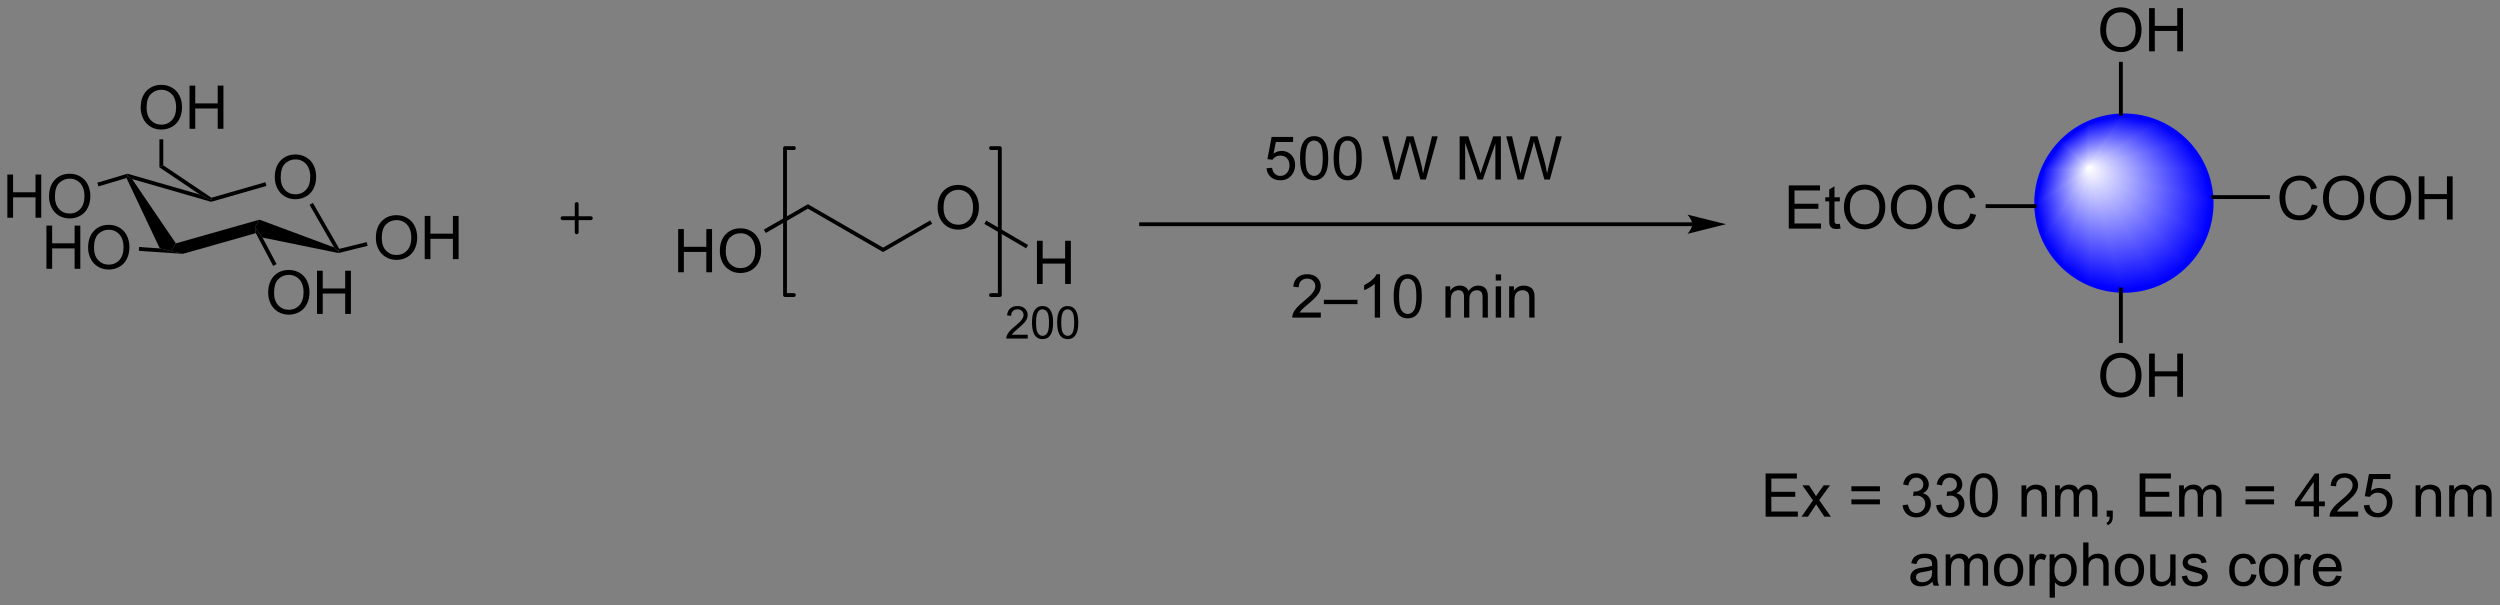 <?xml version="1.0" encoding="UTF-8"?>
<!DOCTYPE svg PUBLIC '-//W3C//DTD SVG 1.0//EN'
          'http://www.w3.org/TR/2001/REC-SVG-20010904/DTD/svg10.dtd'>
<svg stroke-dasharray="none" shape-rendering="auto" xmlns="http://www.w3.org/2000/svg" font-family="'Dialog'" text-rendering="auto" width="909" fill-opacity="1" color-interpolation="auto" color-rendering="auto" preserveAspectRatio="xMidYMid meet" font-size="12px" viewBox="0 0 909 220" fill="black" xmlns:xlink="http://www.w3.org/1999/xlink" stroke="black" image-rendering="auto" stroke-miterlimit="10" stroke-linecap="square" stroke-linejoin="miter" font-style="normal" stroke-width="1" height="220" stroke-dashoffset="0" font-weight="normal" stroke-opacity="1"
><rect x="0" y="0" width="909" height="220" fill="#808080" stroke="none"/><!--Generated by the Batik Graphics2D SVG Generator--><defs id="genericDefs"
  /><g
  ><defs id="defs1"
    ><linearGradient x1="375.326" x2="372.35" gradientUnits="userSpaceOnUse" y1="96.417" y2="111.157" id="gradient1" color-interpolation="sRGB" spreadMethod="pad"
      ><stop stop-color="white" offset="0%"
        /><stop stop-color="blue" offset="100%"
      /></linearGradient
      ><linearGradient x1="375.326" x2="372.35" gradientUnits="userSpaceOnUse" y1="96.417" y2="111.157" id="gradient2" color-interpolation="sRGB" spreadMethod="pad"
      ><stop stop-color="white" offset="0%"
        /><stop stop-color="blue" offset="100%"
      /></linearGradient
      ><linearGradient x1="375.326" x2="368.243" gradientUnits="userSpaceOnUse" y1="96.417" y2="106.923" id="gradient3" color-interpolation="sRGB" spreadMethod="pad"
      ><stop stop-color="white" offset="0%"
        /><stop stop-color="blue" offset="100%"
      /></linearGradient
      ><linearGradient x1="375.326" x2="368.243" gradientUnits="userSpaceOnUse" y1="96.417" y2="106.923" id="gradient4" color-interpolation="sRGB" spreadMethod="pad"
      ><stop stop-color="white" offset="0%"
        /><stop stop-color="blue" offset="100%"
      /></linearGradient
      ><linearGradient x1="375.326" x2="366.904" gradientUnits="userSpaceOnUse" y1="96.417" y2="102.095" id="gradient5" color-interpolation="sRGB" spreadMethod="pad"
      ><stop stop-color="white" offset="0%"
        /><stop stop-color="blue" offset="100%"
      /></linearGradient
      ><linearGradient x1="375.326" x2="366.904" gradientUnits="userSpaceOnUse" y1="96.417" y2="102.095" id="gradient6" color-interpolation="sRGB" spreadMethod="pad"
      ><stop stop-color="white" offset="0%"
        /><stop stop-color="blue" offset="100%"
      /></linearGradient
      ><linearGradient x1="375.326" x2="367.72" gradientUnits="userSpaceOnUse" y1="96.417" y2="97.953" id="gradient7" color-interpolation="sRGB" spreadMethod="pad"
      ><stop stop-color="white" offset="0%"
        /><stop stop-color="blue" offset="100%"
      /></linearGradient
      ><linearGradient x1="375.326" x2="367.72" gradientUnits="userSpaceOnUse" y1="96.417" y2="97.953" id="gradient8" color-interpolation="sRGB" spreadMethod="pad"
      ><stop stop-color="white" offset="0%"
        /><stop stop-color="blue" offset="100%"
      /></linearGradient
      ><linearGradient x1="375.326" x2="369.524" gradientUnits="userSpaceOnUse" y1="96.417" y2="95.246" id="gradient9" color-interpolation="sRGB" spreadMethod="pad"
      ><stop stop-color="white" offset="0%"
        /><stop stop-color="blue" offset="100%"
      /></linearGradient
      ><linearGradient x1="375.326" x2="369.524" gradientUnits="userSpaceOnUse" y1="96.417" y2="95.246" id="gradient10" color-interpolation="sRGB" spreadMethod="pad"
      ><stop stop-color="white" offset="0%"
        /><stop stop-color="blue" offset="100%"
      /></linearGradient
      ><linearGradient x1="375.326" x2="371.216" gradientUnits="userSpaceOnUse" y1="96.417" y2="93.646" id="gradient11" color-interpolation="sRGB" spreadMethod="pad"
      ><stop stop-color="white" offset="0%"
        /><stop stop-color="blue" offset="100%"
      /></linearGradient
      ><linearGradient x1="375.326" x2="371.216" gradientUnits="userSpaceOnUse" y1="96.417" y2="93.646" id="gradient12" color-interpolation="sRGB" spreadMethod="pad"
      ><stop stop-color="white" offset="0%"
        /><stop stop-color="blue" offset="100%"
      /></linearGradient
      ><linearGradient x1="375.326" x2="372.555" gradientUnits="userSpaceOnUse" y1="96.417" y2="92.307" id="gradient13" color-interpolation="sRGB" spreadMethod="pad"
      ><stop stop-color="white" offset="0%"
        /><stop stop-color="blue" offset="100%"
      /></linearGradient
      ><linearGradient x1="375.326" x2="372.555" gradientUnits="userSpaceOnUse" y1="96.417" y2="92.307" id="gradient14" color-interpolation="sRGB" spreadMethod="pad"
      ><stop stop-color="white" offset="0%"
        /><stop stop-color="blue" offset="100%"
      /></linearGradient
      ><linearGradient x1="375.326" x2="374.155" gradientUnits="userSpaceOnUse" y1="96.417" y2="90.616" id="gradient15" color-interpolation="sRGB" spreadMethod="pad"
      ><stop stop-color="white" offset="0%"
        /><stop stop-color="blue" offset="100%"
      /></linearGradient
      ><linearGradient x1="375.326" x2="374.155" gradientUnits="userSpaceOnUse" y1="96.417" y2="90.616" id="gradient16" color-interpolation="sRGB" spreadMethod="pad"
      ><stop stop-color="white" offset="0%"
        /><stop stop-color="blue" offset="100%"
      /></linearGradient
      ><linearGradient x1="375.326" x2="376.862" gradientUnits="userSpaceOnUse" y1="96.417" y2="88.811" id="gradient17" color-interpolation="sRGB" spreadMethod="pad"
      ><stop stop-color="white" offset="0%"
        /><stop stop-color="blue" offset="100%"
      /></linearGradient
      ><linearGradient x1="375.326" x2="376.862" gradientUnits="userSpaceOnUse" y1="96.417" y2="88.811" id="gradient18" color-interpolation="sRGB" spreadMethod="pad"
      ><stop stop-color="white" offset="0%"
        /><stop stop-color="blue" offset="100%"
      /></linearGradient
      ><linearGradient x1="375.326" x2="381.004" gradientUnits="userSpaceOnUse" y1="96.417" y2="87.995" id="gradient19" color-interpolation="sRGB" spreadMethod="pad"
      ><stop stop-color="white" offset="0%"
        /><stop stop-color="blue" offset="100%"
      /></linearGradient
      ><linearGradient x1="375.326" x2="381.004" gradientUnits="userSpaceOnUse" y1="96.417" y2="87.995" id="gradient20" color-interpolation="sRGB" spreadMethod="pad"
      ><stop stop-color="white" offset="0%"
        /><stop stop-color="blue" offset="100%"
      /></linearGradient
      ><linearGradient x1="375.326" x2="385.832" gradientUnits="userSpaceOnUse" y1="96.417" y2="89.334" id="gradient21" color-interpolation="sRGB" spreadMethod="pad"
      ><stop stop-color="white" offset="0%"
        /><stop stop-color="blue" offset="100%"
      /></linearGradient
      ><linearGradient x1="375.326" x2="385.832" gradientUnits="userSpaceOnUse" y1="96.417" y2="89.334" id="gradient22" color-interpolation="sRGB" spreadMethod="pad"
      ><stop stop-color="white" offset="0%"
        /><stop stop-color="blue" offset="100%"
      /></linearGradient
      ><linearGradient x1="375.326" x2="390.066" gradientUnits="userSpaceOnUse" y1="96.417" y2="93.441" id="gradient23" color-interpolation="sRGB" spreadMethod="pad"
      ><stop stop-color="white" offset="0%"
        /><stop stop-color="blue" offset="100%"
      /></linearGradient
      ><linearGradient x1="375.326" x2="390.066" gradientUnits="userSpaceOnUse" y1="96.417" y2="93.441" id="gradient24" color-interpolation="sRGB" spreadMethod="pad"
      ><stop stop-color="white" offset="0%"
        /><stop stop-color="blue" offset="100%"
      /></linearGradient
      ><linearGradient x1="375.326" x2="391.87" gradientUnits="userSpaceOnUse" y1="96.417" y2="99.757" id="gradient25" color-interpolation="sRGB" spreadMethod="pad"
      ><stop stop-color="white" offset="0%"
        /><stop stop-color="blue" offset="100%"
      /></linearGradient
      ><linearGradient x1="375.326" x2="391.87" gradientUnits="userSpaceOnUse" y1="96.417" y2="99.757" id="gradient26" color-interpolation="sRGB" spreadMethod="pad"
      ><stop stop-color="white" offset="0%"
        /><stop stop-color="blue" offset="100%"
      /></linearGradient
      ><linearGradient x1="375.326" x2="390.144" gradientUnits="userSpaceOnUse" y1="96.417" y2="106.407" id="gradient27" color-interpolation="sRGB" spreadMethod="pad"
      ><stop stop-color="white" offset="0%"
        /><stop stop-color="blue" offset="100%"
      /></linearGradient
      ><linearGradient x1="375.326" x2="390.144" gradientUnits="userSpaceOnUse" y1="96.417" y2="106.407" id="gradient28" color-interpolation="sRGB" spreadMethod="pad"
      ><stop stop-color="white" offset="0%"
        /><stop stop-color="blue" offset="100%"
      /></linearGradient
      ><linearGradient x1="375.326" x2="385.316" gradientUnits="userSpaceOnUse" y1="96.417" y2="111.235" id="gradient29" color-interpolation="sRGB" spreadMethod="pad"
      ><stop stop-color="white" offset="0%"
        /><stop stop-color="blue" offset="100%"
      /></linearGradient
      ><linearGradient x1="375.326" x2="385.316" gradientUnits="userSpaceOnUse" y1="96.417" y2="111.235" id="gradient30" color-interpolation="sRGB" spreadMethod="pad"
      ><stop stop-color="white" offset="0%"
        /><stop stop-color="blue" offset="100%"
      /></linearGradient
      ><linearGradient x1="375.326" x2="378.666" gradientUnits="userSpaceOnUse" y1="96.417" y2="112.961" id="gradient31" color-interpolation="sRGB" spreadMethod="pad"
      ><stop stop-color="white" offset="0%"
        /><stop stop-color="blue" offset="100%"
      /></linearGradient
      ><linearGradient x1="375.326" x2="378.666" gradientUnits="userSpaceOnUse" y1="96.417" y2="112.961" id="gradient32" color-interpolation="sRGB" spreadMethod="pad"
      ><stop stop-color="white" offset="0%"
        /><stop stop-color="blue" offset="100%"
      /></linearGradient
      ><clipPath clipPathUnits="userSpaceOnUse" id="clipPath1"
      ><path d="M2.273 1.598 L342.993 1.598 L342.993 84.087 L2.273 84.087 L2.273 1.598 Z"
      /></clipPath
      ><clipPath clipPathUnits="userSpaceOnUse" id="clipPath2"
      ><path d="M98.446 74.146 L98.446 154.341 L429.692 154.341 L429.692 74.146 Z"
      /></clipPath
      ><clipPath clipPathUnits="userSpaceOnUse" id="clipPath3"
      ><path d="M379.977 89.44 C373.555 89.44 368.349 94.646 368.349 101.068 C368.349 107.49 373.555 112.697 379.977 112.697 C386.399 112.697 391.606 107.49 391.606 101.068 C391.606 94.646 386.399 89.44 379.977 89.44 Z"
      /></clipPath
    ></defs
    ><g transform="scale(2.667,2.667) translate(-2.273,-1.598) matrix(1.029,0,0,1.029,-98.988,-74.668)"
    ><path d="M134.816 97.623 Q134.816 96.195 135.582 95.391 Q136.348 94.584 137.559 94.584 Q138.35 94.584 138.986 94.964 Q139.624 95.341 139.957 96.018 Q140.293 96.695 140.293 97.555 Q140.293 98.427 139.941 99.115 Q139.59 99.802 138.944 100.156 Q138.301 100.511 137.553 100.511 Q136.746 100.511 136.108 100.12 Q135.473 99.727 135.144 99.052 Q134.816 98.375 134.816 97.623 ZM135.598 97.633 Q135.598 98.669 136.152 99.266 Q136.709 99.859 137.551 99.859 Q138.405 99.859 138.957 99.258 Q139.512 98.656 139.512 97.552 Q139.512 96.852 139.275 96.331 Q139.038 95.81 138.582 95.524 Q138.129 95.234 137.561 95.234 Q136.756 95.234 136.176 95.789 Q135.598 96.341 135.598 97.633 Z" stroke="none" clip-path="url(#clipPath2)"
    /></g
    ><g transform="matrix(2.743,0,0,2.743,-270.03,-203.377)"
    ><path d="M139.476 101.292 L139.918 101.038 L143.423 107.132 L143.298 107.426 L142.725 106.941 Z" stroke="none" clip-path="url(#clipPath2)"
    /></g
    ><g transform="matrix(2.743,0,0,2.743,-270.03,-203.377)"
    ><path d="M142.725 106.941 L143.298 107.426 L143.305 107.687 L133.245 105.637 L132.229 104.259 L132.838 103.261 Z" stroke="none" clip-path="url(#clipPath2)"
    /></g
    ><g transform="matrix(2.743,0,0,2.743,-270.03,-203.377)"
    ><path d="M115.211 97.743 L115.347 97.437 L115.954 97.877 L121.755 106.404 L121.063 107.426 L119.626 107.072 Z" stroke="none" clip-path="url(#clipPath2)"
    /></g
    ><g transform="matrix(2.743,0,0,2.743,-270.03,-203.377)"
    ><path d="M115.954 97.877 L115.347 97.437 L115.346 97.171 L124.94 99.936 L126.428 100.63 L126.428 100.896 Z" stroke="none" clip-path="url(#clipPath2)"
    /></g
    ><g transform="matrix(2.743,0,0,2.743,-270.03,-203.377)"
    ><path d="M133.623 98.299 L133.764 98.79 L126.428 100.896 L126.428 100.63 L126.472 100.353 Z" stroke="none" clip-path="url(#clipPath2)"
    /></g
    ><g transform="matrix(2.743,0,0,2.743,-270.03,-203.377)"
    ><path d="M99.418 103.002 L99.418 97.275 L100.176 97.275 L100.176 99.627 L103.152 99.627 L103.152 97.275 L103.91 97.275 L103.91 103.002 L103.152 103.002 L103.152 100.302 L100.176 100.302 L100.176 103.002 L99.418 103.002 ZM104.943 100.213 Q104.943 98.786 105.708 97.981 Q106.474 97.174 107.685 97.174 Q108.477 97.174 109.112 97.554 Q109.75 97.932 110.083 98.609 Q110.419 99.286 110.419 100.145 Q110.419 101.018 110.068 101.705 Q109.716 102.393 109.07 102.747 Q108.427 103.101 107.68 103.101 Q106.872 103.101 106.234 102.71 Q105.599 102.317 105.271 101.643 Q104.943 100.966 104.943 100.213 ZM105.724 100.223 Q105.724 101.26 106.279 101.856 Q106.836 102.45 107.677 102.45 Q108.531 102.45 109.083 101.848 Q109.638 101.247 109.638 100.143 Q109.638 99.442 109.401 98.921 Q109.164 98.4 108.708 98.114 Q108.255 97.825 107.688 97.825 Q106.883 97.825 106.302 98.38 Q105.724 98.932 105.724 100.223 Z" stroke="none" clip-path="url(#clipPath2)"
    /></g
    ><g transform="matrix(2.743,0,0,2.743,-270.03,-203.377)"
    ><path d="M115.346 97.171 L115.347 97.437 L115.211 97.743 L111.493 98.851 L111.347 98.362 Z" stroke="none" clip-path="url(#clipPath2)"
    /></g
    ><g transform="matrix(2.743,0,0,2.743,-270.03,-203.377)"
    ><path d="M104.598 109.774 L104.598 104.048 L105.356 104.048 L105.356 106.399 L108.332 106.399 L108.332 104.048 L109.09 104.048 L109.09 109.774 L108.332 109.774 L108.332 107.074 L105.356 107.074 L105.356 109.774 L104.598 109.774 ZM110.123 106.985 Q110.123 105.558 110.888 104.754 Q111.654 103.946 112.865 103.946 Q113.657 103.946 114.292 104.326 Q114.93 104.704 115.263 105.381 Q115.599 106.058 115.599 106.918 Q115.599 107.79 115.248 108.477 Q114.896 109.165 114.25 109.519 Q113.607 109.873 112.86 109.873 Q112.052 109.873 111.414 109.483 Q110.779 109.089 110.451 108.415 Q110.123 107.738 110.123 106.985 ZM110.904 106.996 Q110.904 108.032 111.459 108.629 Q112.016 109.222 112.857 109.222 Q113.711 109.222 114.263 108.621 Q114.818 108.019 114.818 106.915 Q114.818 106.214 114.581 105.694 Q114.344 105.173 113.888 104.886 Q113.435 104.597 112.868 104.597 Q112.063 104.597 111.482 105.152 Q110.904 105.704 110.904 106.996 Z" stroke="none" clip-path="url(#clipPath2)"
    /></g
    ><g transform="matrix(2.743,0,0,2.743,-270.03,-203.377)"
    ><path d="M116.849 107.395 L116.884 106.886 L119.626 107.072 L121.063 107.426 L122.683 107.791 Z" stroke="none" clip-path="url(#clipPath2)"
    /></g
    ><g transform="matrix(2.743,0,0,2.743,-270.03,-203.377)"
    ><path d="M133.991 112.967 Q133.991 111.54 134.756 110.735 Q135.522 109.928 136.733 109.928 Q137.524 109.928 138.16 110.308 Q138.798 110.685 139.131 111.362 Q139.467 112.04 139.467 112.899 Q139.467 113.771 139.116 114.459 Q138.764 115.146 138.118 115.501 Q137.475 115.855 136.728 115.855 Q135.92 115.855 135.282 115.464 Q134.647 115.071 134.319 114.396 Q133.991 113.719 133.991 112.967 ZM134.772 112.977 Q134.772 114.013 135.327 114.61 Q135.884 115.204 136.725 115.204 Q137.579 115.204 138.131 114.602 Q138.686 114.001 138.686 112.896 Q138.686 112.196 138.449 111.675 Q138.212 111.154 137.756 110.868 Q137.303 110.579 136.735 110.579 Q135.931 110.579 135.35 111.133 Q134.772 111.685 134.772 112.977 ZM140.466 115.756 L140.466 110.029 L141.224 110.029 L141.224 112.381 L144.2 112.381 L144.2 110.029 L144.958 110.029 L144.958 115.756 L144.2 115.756 L144.2 113.055 L141.224 113.055 L141.224 115.756 L140.466 115.756 Z" stroke="none" clip-path="url(#clipPath2)"
    /></g
    ><g transform="matrix(2.743,0,0,2.743,-270.03,-203.377)"
    ><path d="M135.103 109.156 L134.652 109.394 L132.357 105.048 L132.229 104.259 L133.245 105.637 Z" stroke="none" clip-path="url(#clipPath2)"
    /></g
    ><g transform="matrix(2.743,0,0,2.743,-270.03,-203.377)"
    ><path d="M126.472 100.353 L126.428 100.63 L124.94 99.936 L119.575 96.325 L120.085 96.053 Z" stroke="none" clip-path="url(#clipPath2)"
    /></g
    ><g transform="matrix(2.743,0,0,2.743,-270.03,-203.377)"
    ><path d="M148.266 105.706 Q148.266 104.279 149.032 103.474 Q149.798 102.667 151.008 102.667 Q151.8 102.667 152.435 103.047 Q153.073 103.425 153.407 104.102 Q153.743 104.779 153.743 105.638 Q153.743 106.51 153.391 107.198 Q153.04 107.885 152.394 108.24 Q151.751 108.594 151.003 108.594 Q150.196 108.594 149.558 108.203 Q148.923 107.81 148.594 107.135 Q148.266 106.458 148.266 105.706 ZM149.048 105.716 Q149.048 106.753 149.602 107.349 Q150.16 107.943 151.001 107.943 Q151.855 107.943 152.407 107.341 Q152.962 106.74 152.962 105.635 Q152.962 104.935 152.725 104.414 Q152.488 103.893 152.032 103.607 Q151.579 103.318 151.011 103.318 Q150.206 103.318 149.626 103.873 Q149.048 104.425 149.048 105.716 ZM154.742 108.495 L154.742 102.768 L155.499 102.768 L155.499 105.12 L158.476 105.12 L158.476 102.768 L159.234 102.768 L159.234 108.495 L158.476 108.495 L158.476 105.794 L155.499 105.794 L155.499 108.495 L154.742 108.495 Z" stroke="none" clip-path="url(#clipPath2)"
    /></g
    ><g transform="matrix(2.743,0,0,2.743,-270.03,-203.377)"
    ><path d="M143.305 107.687 L143.298 107.426 L143.423 107.132 L147.049 106.235 L147.172 106.73 Z" stroke="none" clip-path="url(#clipPath2)"
    /></g
    ><g transform="matrix(2.743,0,0,2.743,-270.03,-203.377)"
    ><path d="M132.838 103.261 L132.229 104.259 L132.357 105.048 L122.683 107.791 L121.063 107.426 L121.755 106.404 Z" stroke="none" clip-path="url(#clipPath2)"
    /></g
    ><g transform="matrix(2.743,0,0,2.743,-270.03,-203.377)"
    ><path d="M117.093 88.431 Q117.093 87.004 117.859 86.2 Q118.624 85.392 119.835 85.392 Q120.627 85.392 121.263 85.773 Q121.9 86.15 122.234 86.827 Q122.57 87.504 122.57 88.364 Q122.57 89.236 122.218 89.924 Q121.867 90.611 121.221 90.965 Q120.578 91.32 119.83 91.32 Q119.023 91.32 118.385 90.929 Q117.749 90.536 117.421 89.861 Q117.093 89.184 117.093 88.431 ZM117.874 88.442 Q117.874 89.478 118.429 90.075 Q118.987 90.668 119.828 90.668 Q120.682 90.668 121.234 90.067 Q121.788 89.465 121.788 88.361 Q121.788 87.661 121.552 87.14 Q121.315 86.619 120.859 86.333 Q120.406 86.043 119.838 86.043 Q119.033 86.043 118.453 86.598 Q117.874 87.15 117.874 88.442 ZM123.569 91.221 L123.569 85.494 L124.326 85.494 L124.326 87.846 L127.303 87.846 L127.303 85.494 L128.061 85.494 L128.061 91.221 L127.303 91.221 L127.303 88.52 L124.326 88.52 L124.326 91.221 L123.569 91.221 Z" stroke="none" clip-path="url(#clipPath2)"
    /></g
    ><g transform="matrix(2.743,0,0,2.743,-270.03,-203.377)"
    ><path d="M120.085 96.053 L119.575 96.325 L119.575 92.616 L120.085 92.616 Z" stroke="none" clip-path="url(#clipPath2)"
    /></g
    ><g stroke-width="0.51" transform="matrix(2.743,0,0,2.743,-270.03,-203.377)" stroke-linejoin="round" stroke-linecap="round"
    ><path fill="none" d="M173.012 103.066 L176.762 103.066 M174.887 101.191 L174.887 104.941" clip-path="url(#clipPath2)"
    /></g
    ><g transform="matrix(2.743,0,0,2.743,-270.03,-203.377)"
    ><path d="M188.336 110.237 L188.336 104.511 L189.094 104.511 L189.094 106.862 L192.071 106.862 L192.071 104.511 L192.829 104.511 L192.829 110.237 L192.071 110.237 L192.071 107.537 L189.094 107.537 L189.094 110.237 L188.336 110.237 ZM193.861 107.448 Q193.861 106.021 194.627 105.216 Q195.392 104.409 196.603 104.409 Q197.395 104.409 198.03 104.789 Q198.668 105.167 199.002 105.844 Q199.338 106.521 199.338 107.38 Q199.338 108.253 198.986 108.94 Q198.635 109.628 197.989 109.982 Q197.345 110.336 196.598 110.336 Q195.791 110.336 195.153 109.945 Q194.517 109.552 194.189 108.878 Q193.861 108.201 193.861 107.448 ZM194.642 107.459 Q194.642 108.495 195.197 109.091 Q195.754 109.685 196.595 109.685 Q197.45 109.685 198.002 109.084 Q198.556 108.482 198.556 107.378 Q198.556 106.677 198.32 106.156 Q198.083 105.636 197.627 105.349 Q197.174 105.06 196.606 105.06 Q195.801 105.06 195.22 105.615 Q194.642 106.167 194.642 107.459 Z" stroke="none" clip-path="url(#clipPath2)"
    /></g
    ><g transform="matrix(2.743,0,0,2.743,-270.03,-203.377)"
    ><path d="M199.952 105.025 L199.697 104.583 L205.534 101.213 L205.534 101.802 Z" stroke="none" clip-path="url(#clipPath2)"
    /></g
    ><g transform="matrix(2.743,0,0,2.743,-270.03,-203.377)"
    ><path d="M205.534 101.802 L205.534 101.213 L215.5 106.968 L215.5 107.557 Z" stroke="none" clip-path="url(#clipPath2)"
    /></g
    ><g transform="matrix(2.743,0,0,2.743,-270.03,-203.377)"
    ><path d="M222.73 101.694 Q222.73 100.267 223.496 99.462 Q224.262 98.655 225.472 98.655 Q226.264 98.655 226.899 99.035 Q227.537 99.413 227.871 100.09 Q228.207 100.767 228.207 101.626 Q228.207 102.499 227.855 103.186 Q227.504 103.874 226.858 104.228 Q226.215 104.582 225.467 104.582 Q224.66 104.582 224.022 104.191 Q223.387 103.798 223.058 103.124 Q222.73 102.446 222.73 101.694 ZM223.512 101.704 Q223.512 102.741 224.066 103.337 Q224.623 103.931 225.465 103.931 Q226.319 103.931 226.871 103.329 Q227.425 102.728 227.425 101.624 Q227.425 100.923 227.189 100.402 Q226.952 99.881 226.496 99.595 Q226.043 99.306 225.475 99.306 Q224.67 99.306 224.09 99.861 Q223.512 100.413 223.512 101.704 Z" stroke="none" clip-path="url(#clipPath2)"
    /></g
    ><g transform="matrix(2.743,0,0,2.743,-270.03,-203.377)"
    ><path d="M215.5 107.557 L215.5 106.968 L221.749 103.36 L222.004 103.802 Z" stroke="none" clip-path="url(#clipPath2)"
    /></g
    ><g transform="matrix(2.743,0,0,2.743,-270.03,-203.377)"
    ><path d="M235.897 111.786 L235.897 106.059 L236.655 106.059 L236.655 108.411 L239.631 108.411 L239.631 106.059 L240.389 106.059 L240.389 111.786 L239.631 111.786 L239.631 109.085 L236.655 109.085 L236.655 111.786 L235.897 111.786 Z" stroke="none" clip-path="url(#clipPath2)"
    /></g
    ><g transform="matrix(2.743,0,0,2.743,-270.03,-203.377)"
    ><path d="M228.923 103.823 L229.181 103.383 L234.722 106.622 L234.464 107.063 Z" stroke="none" clip-path="url(#clipPath2)"
    /></g
    ><g stroke-width="0.51" transform="matrix(2.743,0,0,2.743,-270.03,-203.377)" stroke-linejoin="round" stroke-linecap="round"
    ><path fill="none" d="M229.805 113.256 L230.974 113.256 L230.974 93.775 L229.805 93.775" clip-path="url(#clipPath2)"
    /></g
    ><g stroke-width="0.51" transform="matrix(2.743,0,0,2.743,-270.03,-203.377)" stroke-linejoin="round" stroke-linecap="round"
    ><path fill="none" d="M203.671 93.775 L202.502 93.775 L202.502 113.256 L203.671 113.256" clip-path="url(#clipPath2)"
    /></g
    ><g transform="matrix(2.743,0,0,2.743,-270.03,-203.377)"
    ><path d="M234.672 118.515 L234.672 119.023 L231.832 119.023 Q231.826 118.832 231.894 118.656 Q232.002 118.367 232.24 118.086 Q232.48 117.804 232.931 117.435 Q233.631 116.861 233.877 116.525 Q234.123 116.189 234.123 115.89 Q234.123 115.578 233.898 115.363 Q233.676 115.146 233.314 115.146 Q232.933 115.146 232.705 115.375 Q232.476 115.603 232.474 116.007 L231.931 115.953 Q231.988 115.345 232.351 115.029 Q232.715 114.711 233.326 114.711 Q233.945 114.711 234.304 115.054 Q234.666 115.396 234.666 115.902 Q234.666 116.16 234.56 116.41 Q234.455 116.658 234.209 116.933 Q233.965 117.209 233.396 117.689 Q232.922 118.088 232.787 118.23 Q232.652 118.373 232.564 118.515 L234.672 118.515 ZM235.237 116.904 Q235.237 116.142 235.393 115.679 Q235.55 115.215 235.858 114.963 Q236.169 114.711 236.637 114.711 Q236.983 114.711 237.243 114.849 Q237.505 114.988 237.675 115.252 Q237.845 115.513 237.94 115.89 Q238.038 116.265 238.038 116.904 Q238.038 117.66 237.882 118.125 Q237.727 118.59 237.417 118.843 Q237.108 119.097 236.637 119.097 Q236.016 119.097 235.661 118.65 Q235.237 118.115 235.237 116.904 ZM235.778 116.904 Q235.778 117.963 236.026 118.312 Q236.274 118.662 236.637 118.662 Q237.001 118.662 237.247 118.31 Q237.495 117.959 237.495 116.904 Q237.495 115.843 237.247 115.496 Q237.001 115.146 236.632 115.146 Q236.268 115.146 236.052 115.455 Q235.778 115.847 235.778 116.904 ZM238.574 116.904 Q238.574 116.142 238.73 115.679 Q238.887 115.215 239.195 114.963 Q239.506 114.711 239.974 114.711 Q240.32 114.711 240.58 114.849 Q240.842 114.988 241.012 115.252 Q241.181 115.513 241.277 115.89 Q241.375 116.265 241.375 116.904 Q241.375 117.66 241.219 118.125 Q241.064 118.59 240.754 118.843 Q240.445 119.097 239.974 119.097 Q239.353 119.097 238.998 118.65 Q238.574 118.115 238.574 116.904 ZM239.115 116.904 Q239.115 117.963 239.363 118.312 Q239.611 118.662 239.974 118.662 Q240.338 118.662 240.584 118.31 Q240.832 117.959 240.832 116.904 Q240.832 115.843 240.584 115.496 Q240.338 115.146 239.969 115.146 Q239.605 115.146 239.388 115.455 Q239.115 115.847 239.115 116.904 Z" stroke="none" clip-path="url(#clipPath2)"
    /></g
    ><g transform="matrix(2.743,0,0,2.743,-270.03,-203.377)"
    ><path d="M322.765 103.611 L249.706 103.611 L249.45 103.611 L249.45 104.121 L249.706 104.121 L322.765 104.121 L323.02 104.121 L323.02 103.611 L322.765 103.611 ZM327.229 103.866 L322.127 102.59 C322.127 102.59 322.765 103.308 322.765 103.866 C322.765 104.424 322.127 105.141 322.127 105.141 Z" stroke="none" clip-path="url(#clipPath2)"
    /></g
    ><g transform="matrix(2.743,0,0,2.743,-270.03,-203.377)"
    ><path d="M266.323 96.445 L267.06 96.383 Q267.144 96.922 267.44 97.193 Q267.74 97.463 268.162 97.463 Q268.67 97.463 269.021 97.081 Q269.373 96.698 269.373 96.065 Q269.373 95.463 269.034 95.117 Q268.698 94.768 268.151 94.768 Q267.81 94.768 267.537 94.924 Q267.263 95.078 267.107 95.323 L266.448 95.237 L267.003 92.297 L269.849 92.297 L269.849 92.969 L267.565 92.969 L267.255 94.508 Q267.771 94.148 268.339 94.148 Q269.089 94.148 269.604 94.669 Q270.12 95.188 270.12 96.003 Q270.12 96.781 269.667 97.346 Q269.115 98.044 268.162 98.044 Q267.38 98.044 266.886 97.607 Q266.394 97.167 266.323 96.445 ZM270.772 95.12 Q270.772 94.104 270.981 93.487 Q271.189 92.867 271.601 92.531 Q272.015 92.195 272.64 92.195 Q273.101 92.195 273.447 92.38 Q273.796 92.565 274.022 92.917 Q274.249 93.266 274.377 93.768 Q274.507 94.268 274.507 95.12 Q274.507 96.128 274.298 96.747 Q274.093 97.367 273.679 97.706 Q273.267 98.044 272.64 98.044 Q271.811 98.044 271.337 97.448 Q270.772 96.734 270.772 95.12 ZM271.494 95.12 Q271.494 96.531 271.824 96.997 Q272.155 97.463 272.64 97.463 Q273.124 97.463 273.452 96.995 Q273.783 96.526 273.783 95.12 Q273.783 93.706 273.452 93.242 Q273.124 92.776 272.632 92.776 Q272.147 92.776 271.858 93.188 Q271.494 93.711 271.494 95.12 ZM275.222 95.12 Q275.222 94.104 275.43 93.487 Q275.638 92.867 276.05 92.531 Q276.464 92.195 277.089 92.195 Q277.55 92.195 277.896 92.38 Q278.245 92.565 278.472 92.917 Q278.698 93.266 278.826 93.768 Q278.956 94.268 278.956 95.12 Q278.956 96.128 278.748 96.747 Q278.542 97.367 278.128 97.706 Q277.716 98.044 277.089 98.044 Q276.261 98.044 275.787 97.448 Q275.222 96.734 275.222 95.12 ZM275.943 95.12 Q275.943 96.531 276.274 96.997 Q276.604 97.463 277.089 97.463 Q277.573 97.463 277.901 96.995 Q278.232 96.526 278.232 95.12 Q278.232 93.706 277.901 93.242 Q277.573 92.776 277.081 92.776 Q276.597 92.776 276.308 93.188 Q275.943 93.711 275.943 95.12 ZM283.177 97.945 L281.659 92.219 L282.435 92.219 L283.308 95.971 Q283.448 96.562 283.55 97.143 Q283.769 96.227 283.808 96.086 L284.896 92.219 L285.81 92.219 L286.63 95.117 Q286.94 96.195 287.076 97.143 Q287.185 96.602 287.362 95.898 L288.261 92.219 L289.021 92.219 L287.451 97.945 L286.722 97.945 L285.513 93.581 Q285.362 93.034 285.334 92.909 Q285.245 93.305 285.167 93.581 L283.951 97.945 L283.177 97.945 ZM291.927 97.945 L291.927 92.219 L293.068 92.219 L294.425 96.273 Q294.612 96.838 294.698 97.12 Q294.795 96.807 295.003 96.203 L296.373 92.219 L297.394 92.219 L297.394 97.945 L296.662 97.945 L296.662 93.151 L294.998 97.945 L294.315 97.945 L292.659 93.07 L292.659 97.945 L291.927 97.945 ZM299.615 97.945 L298.097 92.219 L298.873 92.219 L299.745 95.971 Q299.886 96.562 299.987 97.143 Q300.206 96.227 300.245 96.086 L301.334 92.219 L302.248 92.219 L303.068 95.117 Q303.378 96.195 303.513 97.143 Q303.623 96.602 303.8 95.898 L304.698 92.219 L305.459 92.219 L303.888 97.945 L303.159 97.945 L301.951 93.581 Q301.8 93.034 301.771 92.909 Q301.683 93.305 301.604 93.581 L300.388 97.945 L299.615 97.945 Z" stroke="none" clip-path="url(#clipPath2)"
    /></g
    ><g transform="matrix(2.743,0,0,2.743,-270.03,-203.377)"
    ><path d="M273.526 115.568 L273.526 116.245 L269.74 116.245 Q269.732 115.99 269.823 115.756 Q269.966 115.37 270.284 114.995 Q270.604 114.62 271.206 114.128 Q272.138 113.362 272.466 112.915 Q272.795 112.467 272.795 112.068 Q272.795 111.652 272.495 111.365 Q272.198 111.076 271.716 111.076 Q271.209 111.076 270.904 111.381 Q270.599 111.685 270.597 112.225 L269.873 112.152 Q269.948 111.342 270.433 110.92 Q270.917 110.495 271.732 110.495 Q272.558 110.495 273.037 110.954 Q273.518 111.409 273.518 112.084 Q273.518 112.428 273.378 112.761 Q273.237 113.092 272.909 113.459 Q272.584 113.826 271.826 114.467 Q271.193 114.998 271.013 115.188 Q270.834 115.378 270.716 115.568 L273.526 115.568 ZM273.931 114.456 L273.931 113.888 L278.382 113.888 L278.382 114.456 L273.931 114.456 ZM281.378 116.245 L280.675 116.245 L280.675 111.763 Q280.42 112.006 280.008 112.248 Q279.597 112.49 279.268 112.612 L279.268 111.933 Q279.857 111.654 280.297 111.261 Q280.74 110.865 280.925 110.495 L281.378 110.495 L281.378 116.245 ZM283.179 113.42 Q283.179 112.404 283.387 111.787 Q283.595 111.167 284.007 110.831 Q284.421 110.495 285.046 110.495 Q285.507 110.495 285.853 110.68 Q286.202 110.865 286.429 111.217 Q286.655 111.566 286.783 112.068 Q286.913 112.568 286.913 113.42 Q286.913 114.428 286.705 115.047 Q286.499 115.667 286.085 116.006 Q285.673 116.344 285.046 116.344 Q284.218 116.344 283.744 115.748 Q283.179 115.034 283.179 113.42 ZM283.9 113.42 Q283.9 114.831 284.231 115.297 Q284.561 115.763 285.046 115.763 Q285.53 115.763 285.858 115.295 Q286.189 114.826 286.189 113.42 Q286.189 112.006 285.858 111.542 Q285.53 111.076 285.038 111.076 Q284.554 111.076 284.264 111.487 Q283.9 112.011 283.9 113.42 ZM290.046 116.245 L290.046 112.097 L290.673 112.097 L290.673 112.678 Q290.869 112.373 291.192 112.188 Q291.517 112.003 291.931 112.003 Q292.392 112.003 292.686 112.196 Q292.983 112.386 293.103 112.73 Q293.595 112.003 294.384 112.003 Q295.002 112.003 295.332 112.344 Q295.666 112.685 295.666 113.396 L295.666 116.245 L294.968 116.245 L294.968 113.631 Q294.968 113.209 294.897 113.024 Q294.83 112.839 294.65 112.727 Q294.47 112.612 294.228 112.612 Q293.791 112.612 293.502 112.904 Q293.212 113.193 293.212 113.834 L293.212 116.245 L292.509 116.245 L292.509 113.55 Q292.509 113.081 292.337 112.847 Q292.166 112.612 291.775 112.612 Q291.478 112.612 291.226 112.769 Q290.976 112.925 290.861 113.227 Q290.749 113.527 290.749 114.092 L290.749 116.245 L290.046 116.245 ZM296.712 111.326 L296.712 110.519 L297.416 110.519 L297.416 111.326 L296.712 111.326 ZM296.712 116.245 L296.712 112.097 L297.416 112.097 L297.416 116.245 L296.712 116.245 ZM298.487 116.245 L298.487 112.097 L299.12 112.097 L299.12 112.685 Q299.576 112.003 300.44 112.003 Q300.815 112.003 301.128 112.138 Q301.443 112.271 301.599 112.49 Q301.755 112.709 301.818 113.011 Q301.857 113.206 301.857 113.693 L301.857 116.245 L301.154 116.245 L301.154 113.722 Q301.154 113.292 301.07 113.079 Q300.99 112.865 300.781 112.74 Q300.573 112.612 300.292 112.612 Q299.841 112.612 299.516 112.899 Q299.19 113.183 299.19 113.98 L299.19 116.245 L298.487 116.245 Z" stroke="none" clip-path="url(#clipPath2)"
    /></g
    ><g fill="blue" transform="matrix(2.743,0,0,2.743,-270.03,-203.377)" stroke="blue"
    ><path d="M379.977 112.697 C373.555 112.697 368.349 107.49 368.349 101.068 C368.349 94.646 373.555 89.44 379.977 89.44 C386.399 89.44 391.606 94.646 391.606 101.068 C391.606 107.49 386.399 112.697 379.977 112.697" stroke="none" clip-path="url(#clipPath3)"
    /></g
    ><g fill="url(#gradient1)" transform="matrix(2.743,0,0,2.743,-270.03,-203.377)" stroke="url(#gradient1)"
    ><path d="M375.326 96.417 L379.977 112.697 L375.451 111.783 Z" stroke="none" clip-path="url(#clipPath3)"
    /></g
    ><g fill="url(#gradient2)" stroke-width="0.51" transform="matrix(2.743,0,0,2.743,-270.03,-203.377)" stroke-linecap="round" stroke="url(#gradient2)" stroke-linejoin="round"
    ><path fill="none" d="M375.326 96.417 L379.977 112.697 L375.451 111.783 Z" clip-path="url(#clipPath3)"
    /></g
    ><g fill="url(#gradient3)" transform="matrix(2.743,0,0,2.743,-270.03,-203.377)" stroke="url(#gradient3)"
    ><path d="M375.326 96.417 L375.451 111.783 L371.755 109.291 Z" stroke="none" clip-path="url(#clipPath3)"
    /></g
    ><g fill="url(#gradient4)" stroke-width="0.51" transform="matrix(2.743,0,0,2.743,-270.03,-203.377)" stroke-linecap="round" stroke="url(#gradient4)" stroke-linejoin="round"
    ><path fill="none" d="M375.326 96.417 L375.451 111.783 L371.755 109.291 Z" clip-path="url(#clipPath3)"
    /></g
    ><g fill="url(#gradient5)" transform="matrix(2.743,0,0,2.743,-270.03,-203.377)" stroke="url(#gradient5)"
    ><path d="M375.326 96.417 L371.755 109.291 L369.263 105.595 Z" stroke="none" clip-path="url(#clipPath3)"
    /></g
    ><g fill="url(#gradient6)" stroke-width="0.51" transform="matrix(2.743,0,0,2.743,-270.03,-203.377)" stroke-linecap="round" stroke="url(#gradient6)" stroke-linejoin="round"
    ><path fill="none" d="M375.326 96.417 L371.755 109.291 L369.263 105.595 Z" clip-path="url(#clipPath3)"
    /></g
    ><g fill="url(#gradient7)" transform="matrix(2.743,0,0,2.743,-270.03,-203.377)" stroke="url(#gradient7)"
    ><path d="M375.326 96.417 L369.263 105.595 L368.349 101.068 Z" stroke="none" clip-path="url(#clipPath3)"
    /></g
    ><g fill="url(#gradient8)" stroke-width="0.51" transform="matrix(2.743,0,0,2.743,-270.03,-203.377)" stroke-linecap="round" stroke="url(#gradient8)" stroke-linejoin="round"
    ><path fill="none" d="M375.326 96.417 L369.263 105.595 L368.349 101.068 Z" clip-path="url(#clipPath3)"
    /></g
    ><g fill="url(#gradient9)" transform="matrix(2.743,0,0,2.743,-270.03,-203.377)" stroke="url(#gradient9)"
    ><path d="M375.326 96.417 L368.349 101.068 L369.263 96.542 Z" stroke="none" clip-path="url(#clipPath3)"
    /></g
    ><g fill="url(#gradient10)" stroke-width="0.51" transform="matrix(2.743,0,0,2.743,-270.03,-203.377)" stroke-linecap="round" stroke="url(#gradient10)" stroke-linejoin="round"
    ><path fill="none" d="M375.326 96.417 L368.349 101.068 L369.263 96.542 Z" clip-path="url(#clipPath3)"
    /></g
    ><g fill="url(#gradient11)" transform="matrix(2.743,0,0,2.743,-270.03,-203.377)" stroke="url(#gradient11)"
    ><path d="M375.326 96.417 L369.263 96.542 L371.755 92.846 Z" stroke="none" clip-path="url(#clipPath3)"
    /></g
    ><g fill="url(#gradient12)" stroke-width="0.51" transform="matrix(2.743,0,0,2.743,-270.03,-203.377)" stroke-linecap="round" stroke="url(#gradient12)" stroke-linejoin="round"
    ><path fill="none" d="M375.326 96.417 L369.263 96.542 L371.755 92.846 Z" clip-path="url(#clipPath3)"
    /></g
    ><g fill="url(#gradient13)" transform="matrix(2.743,0,0,2.743,-270.03,-203.377)" stroke="url(#gradient13)"
    ><path d="M375.326 96.417 L371.755 92.846 L375.451 90.354 Z" stroke="none" clip-path="url(#clipPath3)"
    /></g
    ><g fill="url(#gradient14)" stroke-width="0.51" transform="matrix(2.743,0,0,2.743,-270.03,-203.377)" stroke-linecap="round" stroke="url(#gradient14)" stroke-linejoin="round"
    ><path fill="none" d="M375.326 96.417 L371.755 92.846 L375.451 90.354 Z" clip-path="url(#clipPath3)"
    /></g
    ><g fill="url(#gradient15)" transform="matrix(2.743,0,0,2.743,-270.03,-203.377)" stroke="url(#gradient15)"
    ><path d="M375.326 96.417 L375.451 90.354 L379.977 89.44 Z" stroke="none" clip-path="url(#clipPath3)"
    /></g
    ><g fill="url(#gradient16)" stroke-width="0.51" transform="matrix(2.743,0,0,2.743,-270.03,-203.377)" stroke-linecap="round" stroke="url(#gradient16)" stroke-linejoin="round"
    ><path fill="none" d="M375.326 96.417 L375.451 90.354 L379.977 89.44 Z" clip-path="url(#clipPath3)"
    /></g
    ><g fill="url(#gradient17)" transform="matrix(2.743,0,0,2.743,-270.03,-203.377)" stroke="url(#gradient17)"
    ><path d="M375.326 96.417 L379.977 89.44 L384.503 90.354 Z" stroke="none" clip-path="url(#clipPath3)"
    /></g
    ><g fill="url(#gradient18)" stroke-width="0.51" transform="matrix(2.743,0,0,2.743,-270.03,-203.377)" stroke-linecap="round" stroke="url(#gradient18)" stroke-linejoin="round"
    ><path fill="none" d="M375.326 96.417 L379.977 89.44 L384.503 90.354 Z" clip-path="url(#clipPath3)"
    /></g
    ><g fill="url(#gradient19)" transform="matrix(2.743,0,0,2.743,-270.03,-203.377)" stroke="url(#gradient19)"
    ><path d="M375.326 96.417 L384.503 90.354 L388.2 92.846 Z" stroke="none" clip-path="url(#clipPath3)"
    /></g
    ><g fill="url(#gradient20)" stroke-width="0.51" transform="matrix(2.743,0,0,2.743,-270.03,-203.377)" stroke-linecap="round" stroke="url(#gradient20)" stroke-linejoin="round"
    ><path fill="none" d="M375.326 96.417 L384.503 90.354 L388.2 92.846 Z" clip-path="url(#clipPath3)"
    /></g
    ><g fill="url(#gradient21)" transform="matrix(2.743,0,0,2.743,-270.03,-203.377)" stroke="url(#gradient21)"
    ><path d="M375.326 96.417 L388.2 92.846 L390.692 96.542 Z" stroke="none" clip-path="url(#clipPath3)"
    /></g
    ><g fill="url(#gradient22)" stroke-width="0.51" transform="matrix(2.743,0,0,2.743,-270.03,-203.377)" stroke-linecap="round" stroke="url(#gradient22)" stroke-linejoin="round"
    ><path fill="none" d="M375.326 96.417 L388.2 92.846 L390.692 96.542 Z" clip-path="url(#clipPath3)"
    /></g
    ><g fill="url(#gradient23)" transform="matrix(2.743,0,0,2.743,-270.03,-203.377)" stroke="url(#gradient23)"
    ><path d="M375.326 96.417 L390.692 96.542 L391.606 101.068 Z" stroke="none" clip-path="url(#clipPath3)"
    /></g
    ><g fill="url(#gradient24)" stroke-width="0.51" transform="matrix(2.743,0,0,2.743,-270.03,-203.377)" stroke-linecap="round" stroke="url(#gradient24)" stroke-linejoin="round"
    ><path fill="none" d="M375.326 96.417 L390.692 96.542 L391.606 101.068 Z" clip-path="url(#clipPath3)"
    /></g
    ><g fill="url(#gradient25)" transform="matrix(2.743,0,0,2.743,-270.03,-203.377)" stroke="url(#gradient25)"
    ><path d="M375.326 96.417 L391.606 101.068 L390.692 105.595 Z" stroke="none" clip-path="url(#clipPath3)"
    /></g
    ><g fill="url(#gradient26)" stroke-width="0.51" transform="matrix(2.743,0,0,2.743,-270.03,-203.377)" stroke-linecap="round" stroke="url(#gradient26)" stroke-linejoin="round"
    ><path fill="none" d="M375.326 96.417 L391.606 101.068 L390.692 105.595 Z" clip-path="url(#clipPath3)"
    /></g
    ><g fill="url(#gradient27)" transform="matrix(2.743,0,0,2.743,-270.03,-203.377)" stroke="url(#gradient27)"
    ><path d="M375.326 96.417 L390.692 105.595 L388.2 109.291 Z" stroke="none" clip-path="url(#clipPath3)"
    /></g
    ><g fill="url(#gradient28)" stroke-width="0.51" transform="matrix(2.743,0,0,2.743,-270.03,-203.377)" stroke-linecap="round" stroke="url(#gradient28)" stroke-linejoin="round"
    ><path fill="none" d="M375.326 96.417 L390.692 105.595 L388.2 109.291 Z" clip-path="url(#clipPath3)"
    /></g
    ><g fill="url(#gradient29)" transform="matrix(2.743,0,0,2.743,-270.03,-203.377)" stroke="url(#gradient29)"
    ><path d="M375.326 96.417 L388.2 109.291 L384.503 111.783 Z" stroke="none" clip-path="url(#clipPath3)"
    /></g
    ><g fill="url(#gradient30)" stroke-width="0.51" transform="matrix(2.743,0,0,2.743,-270.03,-203.377)" stroke-linecap="round" stroke="url(#gradient30)" stroke-linejoin="round"
    ><path fill="none" d="M375.326 96.417 L388.2 109.291 L384.503 111.783 Z" clip-path="url(#clipPath3)"
    /></g
    ><g fill="url(#gradient31)" transform="matrix(2.743,0,0,2.743,-270.03,-203.377)" stroke="url(#gradient31)"
    ><path d="M375.326 96.417 L384.503 111.783 L379.977 112.697 Z" stroke="none" clip-path="url(#clipPath3)"
    /></g
    ><g fill="url(#gradient32)" stroke-width="0.51" transform="matrix(2.743,0,0,2.743,-270.03,-203.377)" stroke-linecap="round" stroke="url(#gradient32)" stroke-linejoin="round"
    ><path fill="none" d="M375.326 96.417 L384.503 111.783 L379.977 112.697 Z" clip-path="url(#clipPath3)"
    /></g
    ><g fill="blue" stroke-width="0.51" transform="matrix(2.743,0,0,2.743,-270.03,-203.377)" stroke-linecap="round" stroke="blue" stroke-linejoin="round"
    ><path fill="none" d="M379.977 112.697 C373.555 112.697 368.349 107.49 368.349 101.068 C368.349 94.646 373.555 89.44 379.977 89.44 C386.399 89.44 391.606 94.646 391.606 101.068 C391.606 107.49 386.399 112.697 379.977 112.697" clip-path="url(#clipPath2)"
    /></g
    ><g transform="matrix(2.743,0,0,2.743,-270.03,-203.377)"
    ><path d="M332.486 142.627 L332.486 136.901 L336.626 136.901 L336.626 137.575 L333.243 137.575 L333.243 139.331 L336.413 139.331 L336.413 140.002 L333.243 140.002 L333.243 141.95 L336.759 141.95 L336.759 142.627 L332.486 142.627 ZM337.249 142.627 L338.764 140.471 L337.361 138.479 L338.241 138.479 L338.876 139.45 Q339.056 139.729 339.165 139.917 Q339.337 139.659 339.483 139.458 L340.181 138.479 L341.022 138.479 L339.587 140.432 L341.132 142.627 L340.267 142.627 L339.415 141.338 L339.189 140.989 L338.1 142.627 L337.249 142.627 ZM347.638 139.26 L343.857 139.26 L343.857 138.604 L347.638 138.604 L347.638 139.26 ZM347.638 140.997 L343.857 140.997 L343.857 140.341 L347.638 140.341 L347.638 140.997 ZM350.642 141.114 L351.345 141.021 Q351.467 141.62 351.757 141.883 Q352.048 142.146 352.467 142.146 Q352.962 142.146 353.303 141.802 Q353.647 141.458 353.647 140.95 Q353.647 140.466 353.329 140.153 Q353.014 139.838 352.525 139.838 Q352.327 139.838 352.03 139.917 L352.108 139.299 Q352.178 139.307 352.22 139.307 Q352.671 139.307 353.03 139.073 Q353.389 138.838 353.389 138.349 Q353.389 137.963 353.126 137.711 Q352.866 137.456 352.452 137.456 Q352.04 137.456 351.767 137.713 Q351.493 137.971 351.415 138.487 L350.712 138.362 Q350.842 137.653 351.298 137.265 Q351.757 136.877 352.436 136.877 Q352.905 136.877 353.298 137.078 Q353.694 137.278 353.902 137.627 Q354.111 137.974 354.111 138.364 Q354.111 138.737 353.91 139.042 Q353.712 139.346 353.322 139.526 Q353.829 139.643 354.111 140.013 Q354.392 140.38 354.392 140.935 Q354.392 141.685 353.845 142.208 Q353.298 142.729 352.462 142.729 Q351.71 142.729 351.21 142.281 Q350.712 141.831 350.642 141.114 ZM355.091 141.114 L355.794 141.021 Q355.917 141.62 356.206 141.883 Q356.497 142.146 356.917 142.146 Q357.411 142.146 357.753 141.802 Q358.096 141.458 358.096 140.95 Q358.096 140.466 357.779 140.153 Q357.464 139.838 356.974 139.838 Q356.776 139.838 356.479 139.917 L356.557 139.299 Q356.628 139.307 356.669 139.307 Q357.12 139.307 357.479 139.073 Q357.839 138.838 357.839 138.349 Q357.839 137.963 357.575 137.711 Q357.315 137.456 356.901 137.456 Q356.49 137.456 356.216 137.713 Q355.943 137.971 355.865 138.487 L355.161 138.362 Q355.292 137.653 355.747 137.265 Q356.206 136.877 356.885 136.877 Q357.354 136.877 357.747 137.078 Q358.143 137.278 358.351 137.627 Q358.56 137.974 358.56 138.364 Q358.56 138.737 358.359 139.042 Q358.161 139.346 357.771 139.526 Q358.279 139.643 358.56 140.013 Q358.841 140.38 358.841 140.935 Q358.841 141.685 358.294 142.208 Q357.747 142.729 356.911 142.729 Q356.159 142.729 355.659 142.281 Q355.161 141.831 355.091 141.114 ZM359.538 139.802 Q359.538 138.786 359.746 138.169 Q359.954 137.549 360.366 137.213 Q360.78 136.877 361.405 136.877 Q361.866 136.877 362.212 137.062 Q362.561 137.247 362.788 137.599 Q363.014 137.948 363.142 138.45 Q363.272 138.95 363.272 139.802 Q363.272 140.81 363.064 141.429 Q362.858 142.049 362.444 142.388 Q362.033 142.726 361.405 142.726 Q360.577 142.726 360.103 142.13 Q359.538 141.417 359.538 139.802 ZM360.259 139.802 Q360.259 141.213 360.59 141.679 Q360.921 142.146 361.405 142.146 Q361.889 142.146 362.217 141.677 Q362.548 141.208 362.548 139.802 Q362.548 138.388 362.217 137.924 Q361.889 137.458 361.397 137.458 Q360.913 137.458 360.624 137.87 Q360.259 138.393 360.259 139.802 ZM366.405 142.627 L366.405 138.479 L367.038 138.479 L367.038 139.067 Q367.493 138.385 368.358 138.385 Q368.733 138.385 369.046 138.521 Q369.361 138.653 369.517 138.872 Q369.673 139.091 369.736 139.393 Q369.775 139.588 369.775 140.075 L369.775 142.627 L369.072 142.627 L369.072 140.104 Q369.072 139.674 368.988 139.461 Q368.908 139.247 368.699 139.122 Q368.491 138.995 368.21 138.995 Q367.759 138.995 367.433 139.281 Q367.108 139.565 367.108 140.362 L367.108 142.627 L366.405 142.627 ZM370.854 142.627 L370.854 138.479 L371.482 138.479 L371.482 139.06 Q371.677 138.755 372 138.57 Q372.325 138.385 372.74 138.385 Q373.2 138.385 373.495 138.578 Q373.792 138.768 373.911 139.112 Q374.404 138.385 375.193 138.385 Q375.81 138.385 376.141 138.726 Q376.474 139.067 376.474 139.778 L376.474 142.627 L375.776 142.627 L375.776 140.013 Q375.776 139.591 375.706 139.406 Q375.638 139.221 375.458 139.109 Q375.279 138.995 375.036 138.995 Q374.599 138.995 374.31 139.286 Q374.021 139.575 374.021 140.216 L374.021 142.627 L373.318 142.627 L373.318 139.932 Q373.318 139.463 373.146 139.229 Q372.974 138.995 372.583 138.995 Q372.286 138.995 372.034 139.151 Q371.784 139.307 371.669 139.609 Q371.557 139.909 371.557 140.474 L371.557 142.627 L370.854 142.627 ZM377.7 142.627 L377.7 141.825 L378.503 141.825 L378.503 142.627 Q378.503 143.07 378.346 143.341 Q378.19 143.612 377.849 143.76 L377.654 143.461 Q377.878 143.362 377.982 143.172 Q378.089 142.984 378.099 142.627 L377.7 142.627 ZM382.068 142.627 L382.068 136.901 L386.208 136.901 L386.208 137.575 L382.825 137.575 L382.825 139.331 L385.995 139.331 L385.995 140.002 L382.825 140.002 L382.825 141.95 L386.341 141.95 L386.341 142.627 L382.068 142.627 ZM387.299 142.627 L387.299 138.479 L387.927 138.479 L387.927 139.06 Q388.122 138.755 388.445 138.57 Q388.771 138.385 389.185 138.385 Q389.646 138.385 389.94 138.578 Q390.237 138.768 390.357 139.112 Q390.849 138.385 391.638 138.385 Q392.255 138.385 392.586 138.726 Q392.919 139.067 392.919 139.778 L392.919 142.627 L392.221 142.627 L392.221 140.013 Q392.221 139.591 392.151 139.406 Q392.083 139.221 391.904 139.109 Q391.724 138.995 391.482 138.995 Q391.044 138.995 390.755 139.286 Q390.466 139.575 390.466 140.216 L390.466 142.627 L389.763 142.627 L389.763 139.932 Q389.763 139.463 389.591 139.229 Q389.419 138.995 389.029 138.995 Q388.732 138.995 388.479 139.151 Q388.229 139.307 388.115 139.609 Q388.003 139.909 388.003 140.474 L388.003 142.627 L387.299 142.627 ZM399.884 139.26 L396.103 139.26 L396.103 138.604 L399.884 138.604 L399.884 139.26 ZM399.884 140.997 L396.103 140.997 L396.103 140.341 L399.884 140.341 L399.884 140.997 ZM405.138 142.627 L405.138 141.255 L402.654 141.255 L402.654 140.612 L405.268 136.901 L405.841 136.901 L405.841 140.612 L406.615 140.612 L406.615 141.255 L405.841 141.255 L405.841 142.627 L405.138 142.627 ZM405.138 140.612 L405.138 138.028 L403.346 140.612 L405.138 140.612 ZM411.03 141.95 L411.03 142.627 L407.243 142.627 Q407.236 142.372 407.327 142.138 Q407.47 141.752 407.788 141.377 Q408.108 141.002 408.71 140.51 Q409.642 139.745 409.97 139.297 Q410.298 138.849 410.298 138.45 Q410.298 138.034 409.999 137.747 Q409.702 137.458 409.22 137.458 Q408.712 137.458 408.408 137.763 Q408.103 138.067 408.1 138.607 L407.376 138.534 Q407.452 137.724 407.936 137.302 Q408.421 136.877 409.236 136.877 Q410.061 136.877 410.54 137.336 Q411.022 137.792 411.022 138.466 Q411.022 138.81 410.882 139.143 Q410.741 139.474 410.413 139.841 Q410.087 140.208 409.329 140.849 Q408.697 141.38 408.517 141.57 Q408.337 141.76 408.22 141.95 L411.03 141.95 ZM411.784 141.127 L412.521 141.065 Q412.604 141.604 412.901 141.875 Q413.2 142.146 413.622 142.146 Q414.13 142.146 414.482 141.763 Q414.833 141.38 414.833 140.747 Q414.833 140.146 414.495 139.799 Q414.159 139.45 413.612 139.45 Q413.271 139.45 412.997 139.607 Q412.724 139.76 412.568 140.005 L411.909 139.919 L412.464 136.979 L415.31 136.979 L415.31 137.651 L413.026 137.651 L412.716 139.19 Q413.232 138.831 413.799 138.831 Q414.549 138.831 415.065 139.351 Q415.581 139.87 415.581 140.685 Q415.581 141.463 415.128 142.028 Q414.575 142.726 413.622 142.726 Q412.841 142.726 412.346 142.289 Q411.854 141.849 411.784 141.127 ZM418.651 142.627 L418.651 138.479 L419.284 138.479 L419.284 139.067 Q419.74 138.385 420.604 138.385 Q420.979 138.385 421.292 138.521 Q421.607 138.653 421.763 138.872 Q421.919 139.091 421.982 139.393 Q422.021 139.588 422.021 140.075 L422.021 142.627 L421.318 142.627 L421.318 140.104 Q421.318 139.674 421.234 139.461 Q421.154 139.247 420.945 139.122 Q420.737 138.995 420.456 138.995 Q420.005 138.995 419.68 139.281 Q419.354 139.565 419.354 140.362 L419.354 142.627 L418.651 142.627 ZM423.1 142.627 L423.1 138.479 L423.728 138.479 L423.728 139.06 Q423.923 138.755 424.246 138.57 Q424.572 138.385 424.986 138.385 Q425.447 138.385 425.741 138.578 Q426.038 138.768 426.158 139.112 Q426.65 138.385 427.439 138.385 Q428.056 138.385 428.387 138.726 Q428.72 139.067 428.72 139.778 L428.72 142.627 L428.022 142.627 L428.022 140.013 Q428.022 139.591 427.952 139.406 Q427.884 139.221 427.704 139.109 Q427.525 138.995 427.283 138.995 Q426.845 138.995 426.556 139.286 Q426.267 139.575 426.267 140.216 L426.267 142.627 L425.564 142.627 L425.564 139.932 Q425.564 139.463 425.392 139.229 Q425.22 138.995 424.829 138.995 Q424.533 138.995 424.28 139.151 Q424.03 139.307 423.915 139.609 Q423.803 139.909 423.803 140.474 L423.803 142.627 L423.1 142.627 Z" stroke="none" clip-path="url(#clipPath2)"
    /></g
    ><g transform="matrix(2.743,0,0,2.743,-270.03,-203.377)"
    ><path d="M354.611 151.264 Q354.22 151.598 353.858 151.736 Q353.499 151.871 353.085 151.871 Q352.4 151.871 352.033 151.538 Q351.665 151.202 351.665 150.684 Q351.665 150.379 351.803 150.126 Q351.944 149.874 352.168 149.723 Q352.392 149.569 352.673 149.491 Q352.882 149.436 353.298 149.387 Q354.15 149.285 354.553 149.145 Q354.556 148.999 354.556 148.96 Q354.556 148.53 354.358 148.356 Q354.087 148.116 353.556 148.116 Q353.061 148.116 352.824 148.29 Q352.587 148.465 352.475 148.905 L351.788 148.811 Q351.882 148.371 352.095 148.1 Q352.311 147.827 352.717 147.681 Q353.124 147.535 353.658 147.535 Q354.189 147.535 354.519 147.66 Q354.853 147.785 355.009 147.975 Q355.165 148.163 355.228 148.452 Q355.264 148.632 355.264 149.1 L355.264 150.038 Q355.264 151.02 355.309 151.28 Q355.353 151.538 355.486 151.777 L354.751 151.777 Q354.642 151.559 354.611 151.264 ZM354.553 149.694 Q354.171 149.85 353.405 149.96 Q352.97 150.022 352.79 150.1 Q352.611 150.179 352.512 150.329 Q352.415 150.481 352.415 150.663 Q352.415 150.944 352.629 151.132 Q352.842 151.319 353.251 151.319 Q353.658 151.319 353.973 151.142 Q354.29 150.965 354.439 150.655 Q354.553 150.418 354.553 149.952 L354.553 149.694 ZM356.354 151.777 L356.354 147.629 L356.982 147.629 L356.982 148.21 Q357.177 147.905 357.5 147.72 Q357.825 147.535 358.24 147.535 Q358.7 147.535 358.995 147.728 Q359.292 147.918 359.411 148.262 Q359.904 147.535 360.693 147.535 Q361.31 147.535 361.641 147.876 Q361.974 148.218 361.974 148.929 L361.974 151.777 L361.276 151.777 L361.276 149.163 Q361.276 148.741 361.206 148.556 Q361.138 148.371 360.958 148.259 Q360.779 148.145 360.536 148.145 Q360.099 148.145 359.81 148.436 Q359.521 148.725 359.521 149.366 L359.521 151.777 L358.818 151.777 L358.818 149.082 Q358.818 148.613 358.646 148.379 Q358.474 148.145 358.083 148.145 Q357.786 148.145 357.534 148.301 Q357.284 148.457 357.169 148.759 Q357.057 149.059 357.057 149.624 L357.057 151.777 L356.354 151.777 ZM362.755 149.702 Q362.755 148.551 363.396 147.996 Q363.932 147.535 364.7 147.535 Q365.557 147.535 366.099 148.095 Q366.643 148.655 366.643 149.645 Q366.643 150.444 366.401 150.905 Q366.161 151.363 365.703 151.619 Q365.245 151.871 364.7 151.871 Q363.831 151.871 363.292 151.314 Q362.755 150.754 362.755 149.702 ZM363.479 149.702 Q363.479 150.499 363.825 150.897 Q364.175 151.293 364.7 151.293 Q365.224 151.293 365.57 150.895 Q365.919 150.496 365.919 149.679 Q365.919 148.91 365.57 148.514 Q365.221 148.116 364.7 148.116 Q364.175 148.116 363.825 148.512 Q363.479 148.905 363.479 149.702 ZM367.46 151.777 L367.46 147.629 L368.092 147.629 L368.092 148.257 Q368.335 147.816 368.538 147.676 Q368.743 147.535 368.991 147.535 Q369.345 147.535 369.712 147.762 L369.47 148.413 Q369.212 148.262 368.954 148.262 Q368.725 148.262 368.54 148.4 Q368.358 148.538 368.28 148.785 Q368.163 149.16 368.163 149.606 L368.163 151.777 L367.46 151.777 ZM370.132 153.369 L370.132 147.629 L370.772 147.629 L370.772 148.168 Q370.999 147.85 371.283 147.694 Q371.569 147.535 371.975 147.535 Q372.507 147.535 372.913 147.809 Q373.319 148.082 373.525 148.579 Q373.733 149.077 373.733 149.671 Q373.733 150.309 373.504 150.819 Q373.275 151.327 372.84 151.6 Q372.405 151.871 371.923 151.871 Q371.572 151.871 371.293 151.723 Q371.014 151.574 370.835 151.348 L370.835 153.369 L370.132 153.369 ZM370.767 149.725 Q370.767 150.527 371.09 150.91 Q371.415 151.293 371.876 151.293 Q372.345 151.293 372.678 150.897 Q373.014 150.499 373.014 149.668 Q373.014 148.874 372.686 148.481 Q372.361 148.085 371.908 148.085 Q371.46 148.085 371.113 148.507 Q370.767 148.926 370.767 149.725 ZM374.581 151.777 L374.581 146.051 L375.284 146.051 L375.284 148.106 Q375.776 147.535 376.526 147.535 Q376.987 147.535 377.325 147.718 Q377.667 147.897 377.812 148.218 Q377.958 148.538 377.958 149.147 L377.958 151.777 L377.255 151.777 L377.255 149.147 Q377.255 148.621 377.026 148.382 Q376.8 148.139 376.38 148.139 Q376.068 148.139 375.792 148.304 Q375.518 148.465 375.401 148.744 Q375.284 149.02 375.284 149.507 L375.284 151.777 L374.581 151.777 ZM378.767 149.702 Q378.767 148.551 379.408 147.996 Q379.944 147.535 380.712 147.535 Q381.569 147.535 382.111 148.095 Q382.655 148.655 382.655 149.645 Q382.655 150.444 382.413 150.905 Q382.173 151.363 381.715 151.619 Q381.257 151.871 380.712 151.871 Q379.842 151.871 379.303 151.314 Q378.767 150.754 378.767 149.702 ZM379.491 149.702 Q379.491 150.499 379.837 150.897 Q380.186 151.293 380.712 151.293 Q381.236 151.293 381.582 150.895 Q381.931 150.496 381.931 149.679 Q381.931 148.91 381.582 148.514 Q381.233 148.116 380.712 148.116 Q380.186 148.116 379.837 148.512 Q379.491 148.905 379.491 149.702 ZM386.198 151.777 L386.198 151.168 Q385.714 151.871 384.88 151.871 Q384.513 151.871 384.195 151.731 Q383.878 151.59 383.721 151.376 Q383.568 151.163 383.505 150.856 Q383.464 150.647 383.464 150.199 L383.464 147.629 L384.167 147.629 L384.167 149.929 Q384.167 150.481 384.208 150.671 Q384.276 150.949 384.49 151.108 Q384.706 151.264 385.021 151.264 Q385.339 151.264 385.615 151.103 Q385.893 150.941 386.008 150.663 Q386.122 150.382 386.122 149.85 L386.122 147.629 L386.825 147.629 L386.825 151.777 L386.198 151.777 ZM387.647 150.538 L388.342 150.429 Q388.4 150.848 388.668 151.072 Q388.936 151.293 389.415 151.293 Q389.9 151.293 390.134 151.095 Q390.368 150.897 390.368 150.632 Q390.368 150.395 390.163 150.257 Q390.017 150.163 389.444 150.02 Q388.671 149.824 388.371 149.681 Q388.072 149.538 387.918 149.288 Q387.764 149.035 387.764 148.731 Q387.764 148.452 387.889 148.218 Q388.017 147.981 388.236 147.824 Q388.4 147.702 388.684 147.619 Q388.967 147.535 389.29 147.535 Q389.78 147.535 390.147 147.676 Q390.517 147.816 390.691 148.056 Q390.868 148.296 390.936 148.699 L390.249 148.793 Q390.202 148.473 389.975 148.293 Q389.751 148.113 389.342 148.113 Q388.858 148.113 388.65 148.275 Q388.444 148.434 388.444 148.647 Q388.444 148.785 388.53 148.895 Q388.616 149.007 388.798 149.082 Q388.905 149.121 389.421 149.262 Q390.165 149.46 390.46 149.587 Q390.757 149.715 390.923 149.957 Q391.092 150.199 391.092 150.559 Q391.092 150.91 390.887 151.22 Q390.681 151.53 390.293 151.702 Q389.908 151.871 389.421 151.871 Q388.611 151.871 388.186 151.535 Q387.764 151.199 387.647 150.538 ZM396.857 150.257 L397.55 150.348 Q397.435 151.061 396.969 151.468 Q396.503 151.871 395.823 151.871 Q394.971 151.871 394.453 151.314 Q393.935 150.757 393.935 149.718 Q393.935 149.046 394.156 148.543 Q394.38 148.038 394.836 147.788 Q395.292 147.535 395.825 147.535 Q396.503 147.535 396.932 147.876 Q397.362 148.218 397.482 148.848 L396.8 148.952 Q396.7 148.535 396.453 148.324 Q396.206 148.113 395.854 148.113 Q395.323 148.113 394.99 148.494 Q394.659 148.874 394.659 149.699 Q394.659 150.535 394.979 150.915 Q395.3 151.293 395.815 151.293 Q396.229 151.293 396.505 151.04 Q396.784 150.785 396.857 150.257 ZM397.888 149.702 Q397.888 148.551 398.529 147.996 Q399.065 147.535 399.833 147.535 Q400.69 147.535 401.232 148.095 Q401.776 148.655 401.776 149.645 Q401.776 150.444 401.534 150.905 Q401.294 151.363 400.836 151.619 Q400.378 151.871 399.833 151.871 Q398.964 151.871 398.425 151.314 Q397.888 150.754 397.888 149.702 ZM398.612 149.702 Q398.612 150.499 398.958 150.897 Q399.307 151.293 399.833 151.293 Q400.357 151.293 400.703 150.895 Q401.052 150.496 401.052 149.679 Q401.052 148.91 400.703 148.514 Q400.354 148.116 399.833 148.116 Q399.307 148.116 398.958 148.512 Q398.612 148.905 398.612 149.702 ZM402.592 151.777 L402.592 147.629 L403.225 147.629 L403.225 148.257 Q403.467 147.816 403.671 147.676 Q403.876 147.535 404.124 147.535 Q404.478 147.535 404.845 147.762 L404.603 148.413 Q404.345 148.262 404.087 148.262 Q403.858 148.262 403.673 148.4 Q403.491 148.538 403.413 148.785 Q403.296 149.16 403.296 149.606 L403.296 151.777 L402.592 151.777 ZM408.103 150.441 L408.829 150.53 Q408.658 151.168 408.191 151.52 Q407.728 151.871 407.007 151.871 Q406.095 151.871 405.561 151.311 Q405.03 150.749 405.03 149.738 Q405.03 148.691 405.569 148.113 Q406.108 147.535 406.967 147.535 Q407.798 147.535 408.324 148.103 Q408.853 148.668 408.853 149.694 Q408.853 149.757 408.85 149.882 L405.757 149.882 Q405.796 150.566 406.142 150.931 Q406.491 151.293 407.009 151.293 Q407.397 151.293 407.671 151.09 Q407.944 150.887 408.103 150.441 ZM405.796 149.304 L408.111 149.304 Q408.064 148.78 407.845 148.52 Q407.509 148.113 406.975 148.113 Q406.491 148.113 406.16 148.439 Q405.829 148.762 405.796 149.304 Z" stroke="none" clip-path="url(#clipPath2)"
    /></g
    ><g transform="matrix(2.743,0,0,2.743,-270.03,-203.377)"
    ><path d="M376.841 78.157 Q376.841 76.73 377.606 75.925 Q378.372 75.118 379.583 75.118 Q380.375 75.118 381.01 75.498 Q381.648 75.876 381.981 76.553 Q382.317 77.23 382.317 78.089 Q382.317 78.962 381.966 79.649 Q381.614 80.337 380.968 80.691 Q380.325 81.045 379.578 81.045 Q378.77 81.045 378.132 80.654 Q377.497 80.261 377.169 79.587 Q376.841 78.91 376.841 78.157 ZM377.622 78.167 Q377.622 79.204 378.177 79.8 Q378.734 80.394 379.575 80.394 Q380.429 80.394 380.981 79.792 Q381.536 79.191 381.536 78.087 Q381.536 77.386 381.299 76.865 Q381.062 76.344 380.606 76.058 Q380.153 75.769 379.585 75.769 Q378.781 75.769 378.2 76.324 Q377.622 76.876 377.622 78.167 ZM383.316 80.946 L383.316 75.219 L384.074 75.219 L384.074 77.571 L387.05 77.571 L387.05 75.219 L387.808 75.219 L387.808 80.946 L387.05 80.946 L387.05 78.246 L384.074 78.246 L384.074 80.946 L383.316 80.946 Z" stroke="none" clip-path="url(#clipPath2)"
    /></g
    ><g transform="matrix(2.743,0,0,2.743,-270.03,-203.377)"
    ><path d="M379.833 89.48 L379.322 89.48 L379.322 82.342 L379.833 82.342 Z" stroke="none" clip-path="url(#clipPath2)"
    /></g
    ><g transform="matrix(2.743,0,0,2.743,-270.03,-203.377)"
    ><path d="M376.841 123.952 Q376.841 122.525 377.606 121.72 Q378.372 120.913 379.583 120.913 Q380.375 120.913 381.01 121.293 Q381.648 121.671 381.981 122.348 Q382.317 123.025 382.317 123.884 Q382.317 124.757 381.966 125.444 Q381.614 126.132 380.968 126.486 Q380.325 126.84 379.578 126.84 Q378.77 126.84 378.132 126.449 Q377.497 126.056 377.169 125.382 Q376.841 124.704 376.841 123.952 ZM377.622 123.962 Q377.622 124.999 378.177 125.595 Q378.734 126.189 379.575 126.189 Q380.429 126.189 380.981 125.587 Q381.536 124.986 381.536 123.882 Q381.536 123.181 381.299 122.66 Q381.062 122.139 380.606 121.853 Q380.153 121.564 379.585 121.564 Q378.781 121.564 378.2 122.119 Q377.622 122.671 377.622 123.962 ZM383.316 126.741 L383.316 121.014 L384.074 121.014 L384.074 123.366 L387.05 123.366 L387.05 121.014 L387.808 121.014 L387.808 126.741 L387.05 126.741 L387.05 124.04 L384.074 124.04 L384.074 126.741 L383.316 126.741 Z" stroke="none" clip-path="url(#clipPath2)"
    /></g
    ><g transform="matrix(2.743,0,0,2.743,-270.03,-203.377)"
    ><path d="M379.322 112.257 L379.833 112.257 L379.833 119.612 L379.322 119.612 Z" stroke="none" clip-path="url(#clipPath2)"
    /></g
    ><g transform="matrix(2.743,0,0,2.743,-270.03,-203.377)"
    ><path d="M404.903 101.236 L405.66 101.426 Q405.423 102.361 404.804 102.853 Q404.184 103.343 403.291 103.343 Q402.364 103.343 401.783 102.966 Q401.205 102.588 400.9 101.874 Q400.598 101.158 400.598 100.338 Q400.598 99.442 400.939 98.778 Q401.283 98.111 401.913 97.765 Q402.543 97.419 403.301 97.419 Q404.16 97.419 404.746 97.856 Q405.332 98.294 405.564 99.088 L404.817 99.262 Q404.619 98.637 404.239 98.353 Q403.861 98.067 403.285 98.067 Q402.627 98.067 402.181 98.385 Q401.739 98.7 401.559 99.234 Q401.379 99.767 401.379 100.333 Q401.379 101.064 401.593 101.609 Q401.806 102.153 402.254 102.424 Q402.705 102.692 403.228 102.692 Q403.864 102.692 404.304 102.325 Q404.746 101.958 404.903 101.236 ZM406.365 100.455 Q406.365 99.028 407.13 98.223 Q407.896 97.416 409.107 97.416 Q409.899 97.416 410.534 97.796 Q411.172 98.174 411.505 98.851 Q411.841 99.528 411.841 100.387 Q411.841 101.26 411.49 101.947 Q411.138 102.635 410.493 102.989 Q409.849 103.343 409.102 103.343 Q408.295 103.343 407.656 102.952 Q407.021 102.559 406.693 101.885 Q406.365 101.208 406.365 100.455 ZM407.146 100.466 Q407.146 101.502 407.701 102.098 Q408.258 102.692 409.099 102.692 Q409.953 102.692 410.505 102.091 Q411.06 101.489 411.06 100.385 Q411.06 99.684 410.823 99.163 Q410.586 98.642 410.13 98.356 Q409.677 98.067 409.11 98.067 Q408.305 98.067 407.724 98.622 Q407.146 99.174 407.146 100.466 ZM412.587 100.455 Q412.587 99.028 413.353 98.223 Q414.119 97.416 415.33 97.416 Q416.121 97.416 416.757 97.796 Q417.395 98.174 417.728 98.851 Q418.064 99.528 418.064 100.387 Q418.064 101.26 417.712 101.947 Q417.361 102.635 416.715 102.989 Q416.072 103.343 415.325 103.343 Q414.517 103.343 413.879 102.952 Q413.244 102.559 412.916 101.885 Q412.587 101.208 412.587 100.455 ZM413.369 100.466 Q413.369 101.502 413.923 102.098 Q414.481 102.692 415.322 102.692 Q416.176 102.692 416.728 102.091 Q417.283 101.489 417.283 100.385 Q417.283 99.684 417.046 99.163 Q416.809 98.642 416.353 98.356 Q415.9 98.067 415.332 98.067 Q414.528 98.067 413.947 98.622 Q413.369 99.174 413.369 100.466 ZM419.063 103.244 L419.063 97.517 L419.821 97.517 L419.821 99.869 L422.797 99.869 L422.797 97.517 L423.555 97.517 L423.555 103.244 L422.797 103.244 L422.797 100.544 L419.821 100.544 L419.821 103.244 L419.063 103.244 Z" stroke="none" clip-path="url(#clipPath2)"
    /></g
    ><g transform="matrix(2.743,0,0,2.743,-270.03,-203.377)"
    ><path d="M391.566 100.524 L391.566 100.014 L399.329 100.014 L399.329 100.524 Z" stroke="none" clip-path="url(#clipPath2)"
    /></g
    ><g transform="matrix(2.743,0,0,2.743,-270.03,-203.377)"
    ><path d="M335.556 104.443 L335.556 98.716 L339.696 98.716 L339.696 99.391 L336.314 99.391 L336.314 101.146 L339.483 101.146 L339.483 101.818 L336.314 101.818 L336.314 103.766 L339.829 103.766 L339.829 104.443 L335.556 104.443 ZM342.321 103.813 L342.423 104.435 Q342.126 104.498 341.892 104.498 Q341.509 104.498 341.298 104.378 Q341.087 104.255 341.001 104.058 Q340.915 103.86 340.915 103.227 L340.915 100.841 L340.4 100.841 L340.4 100.294 L340.915 100.294 L340.915 99.266 L341.616 98.844 L341.616 100.294 L342.321 100.294 L342.321 100.841 L341.616 100.841 L341.616 103.266 Q341.616 103.568 341.652 103.654 Q341.689 103.74 341.772 103.792 Q341.858 103.841 342.014 103.841 Q342.131 103.841 342.321 103.813 ZM342.87 101.654 Q342.87 100.227 343.635 99.422 Q344.401 98.615 345.612 98.615 Q346.404 98.615 347.039 98.995 Q347.677 99.373 348.01 100.05 Q348.346 100.727 348.346 101.586 Q348.346 102.459 347.995 103.146 Q347.643 103.834 346.997 104.188 Q346.354 104.542 345.607 104.542 Q344.799 104.542 344.161 104.151 Q343.526 103.758 343.198 103.084 Q342.87 102.406 342.87 101.654 ZM343.651 101.664 Q343.651 102.701 344.206 103.297 Q344.763 103.891 345.604 103.891 Q346.458 103.891 347.01 103.289 Q347.565 102.688 347.565 101.584 Q347.565 100.883 347.328 100.362 Q347.091 99.841 346.635 99.555 Q346.182 99.266 345.614 99.266 Q344.81 99.266 344.229 99.82 Q343.651 100.373 343.651 101.664 ZM349.092 101.654 Q349.092 100.227 349.858 99.422 Q350.623 98.615 351.834 98.615 Q352.626 98.615 353.262 98.995 Q353.9 99.373 354.233 100.05 Q354.569 100.727 354.569 101.586 Q354.569 102.459 354.217 103.146 Q353.866 103.834 353.22 104.188 Q352.577 104.542 351.829 104.542 Q351.022 104.542 350.384 104.151 Q349.748 103.758 349.42 103.084 Q349.092 102.406 349.092 101.654 ZM349.873 101.664 Q349.873 102.701 350.428 103.297 Q350.986 103.891 351.827 103.891 Q352.681 103.891 353.233 103.289 Q353.788 102.688 353.788 101.584 Q353.788 100.883 353.551 100.362 Q353.314 99.841 352.858 99.555 Q352.405 99.266 351.837 99.266 Q351.032 99.266 350.452 99.82 Q349.873 100.373 349.873 101.664 ZM359.63 102.435 L360.388 102.625 Q360.151 103.56 359.531 104.052 Q358.911 104.542 358.018 104.542 Q357.091 104.542 356.51 104.164 Q355.932 103.787 355.627 103.073 Q355.325 102.357 355.325 101.537 Q355.325 100.641 355.666 99.977 Q356.01 99.31 356.64 98.964 Q357.271 98.617 358.029 98.617 Q358.888 98.617 359.474 99.055 Q360.06 99.492 360.291 100.287 L359.544 100.461 Q359.346 99.836 358.966 99.552 Q358.588 99.266 358.013 99.266 Q357.354 99.266 356.909 99.584 Q356.466 99.899 356.286 100.433 Q356.107 100.966 356.107 101.531 Q356.107 102.263 356.32 102.808 Q356.534 103.352 356.982 103.623 Q357.432 103.891 357.956 103.891 Q358.591 103.891 359.031 103.524 Q359.474 103.156 359.63 102.435 Z" stroke="none" clip-path="url(#clipPath2)"
    /></g
    ><g transform="matrix(2.743,0,0,2.743,-270.03,-203.377)"
    ><path d="M368.389 101.213 L368.389 101.723 L361.647 101.723 L361.647 101.213 Z" stroke="none" clip-path="url(#clipPath2)"
    /></g
  ></g
></svg
>
